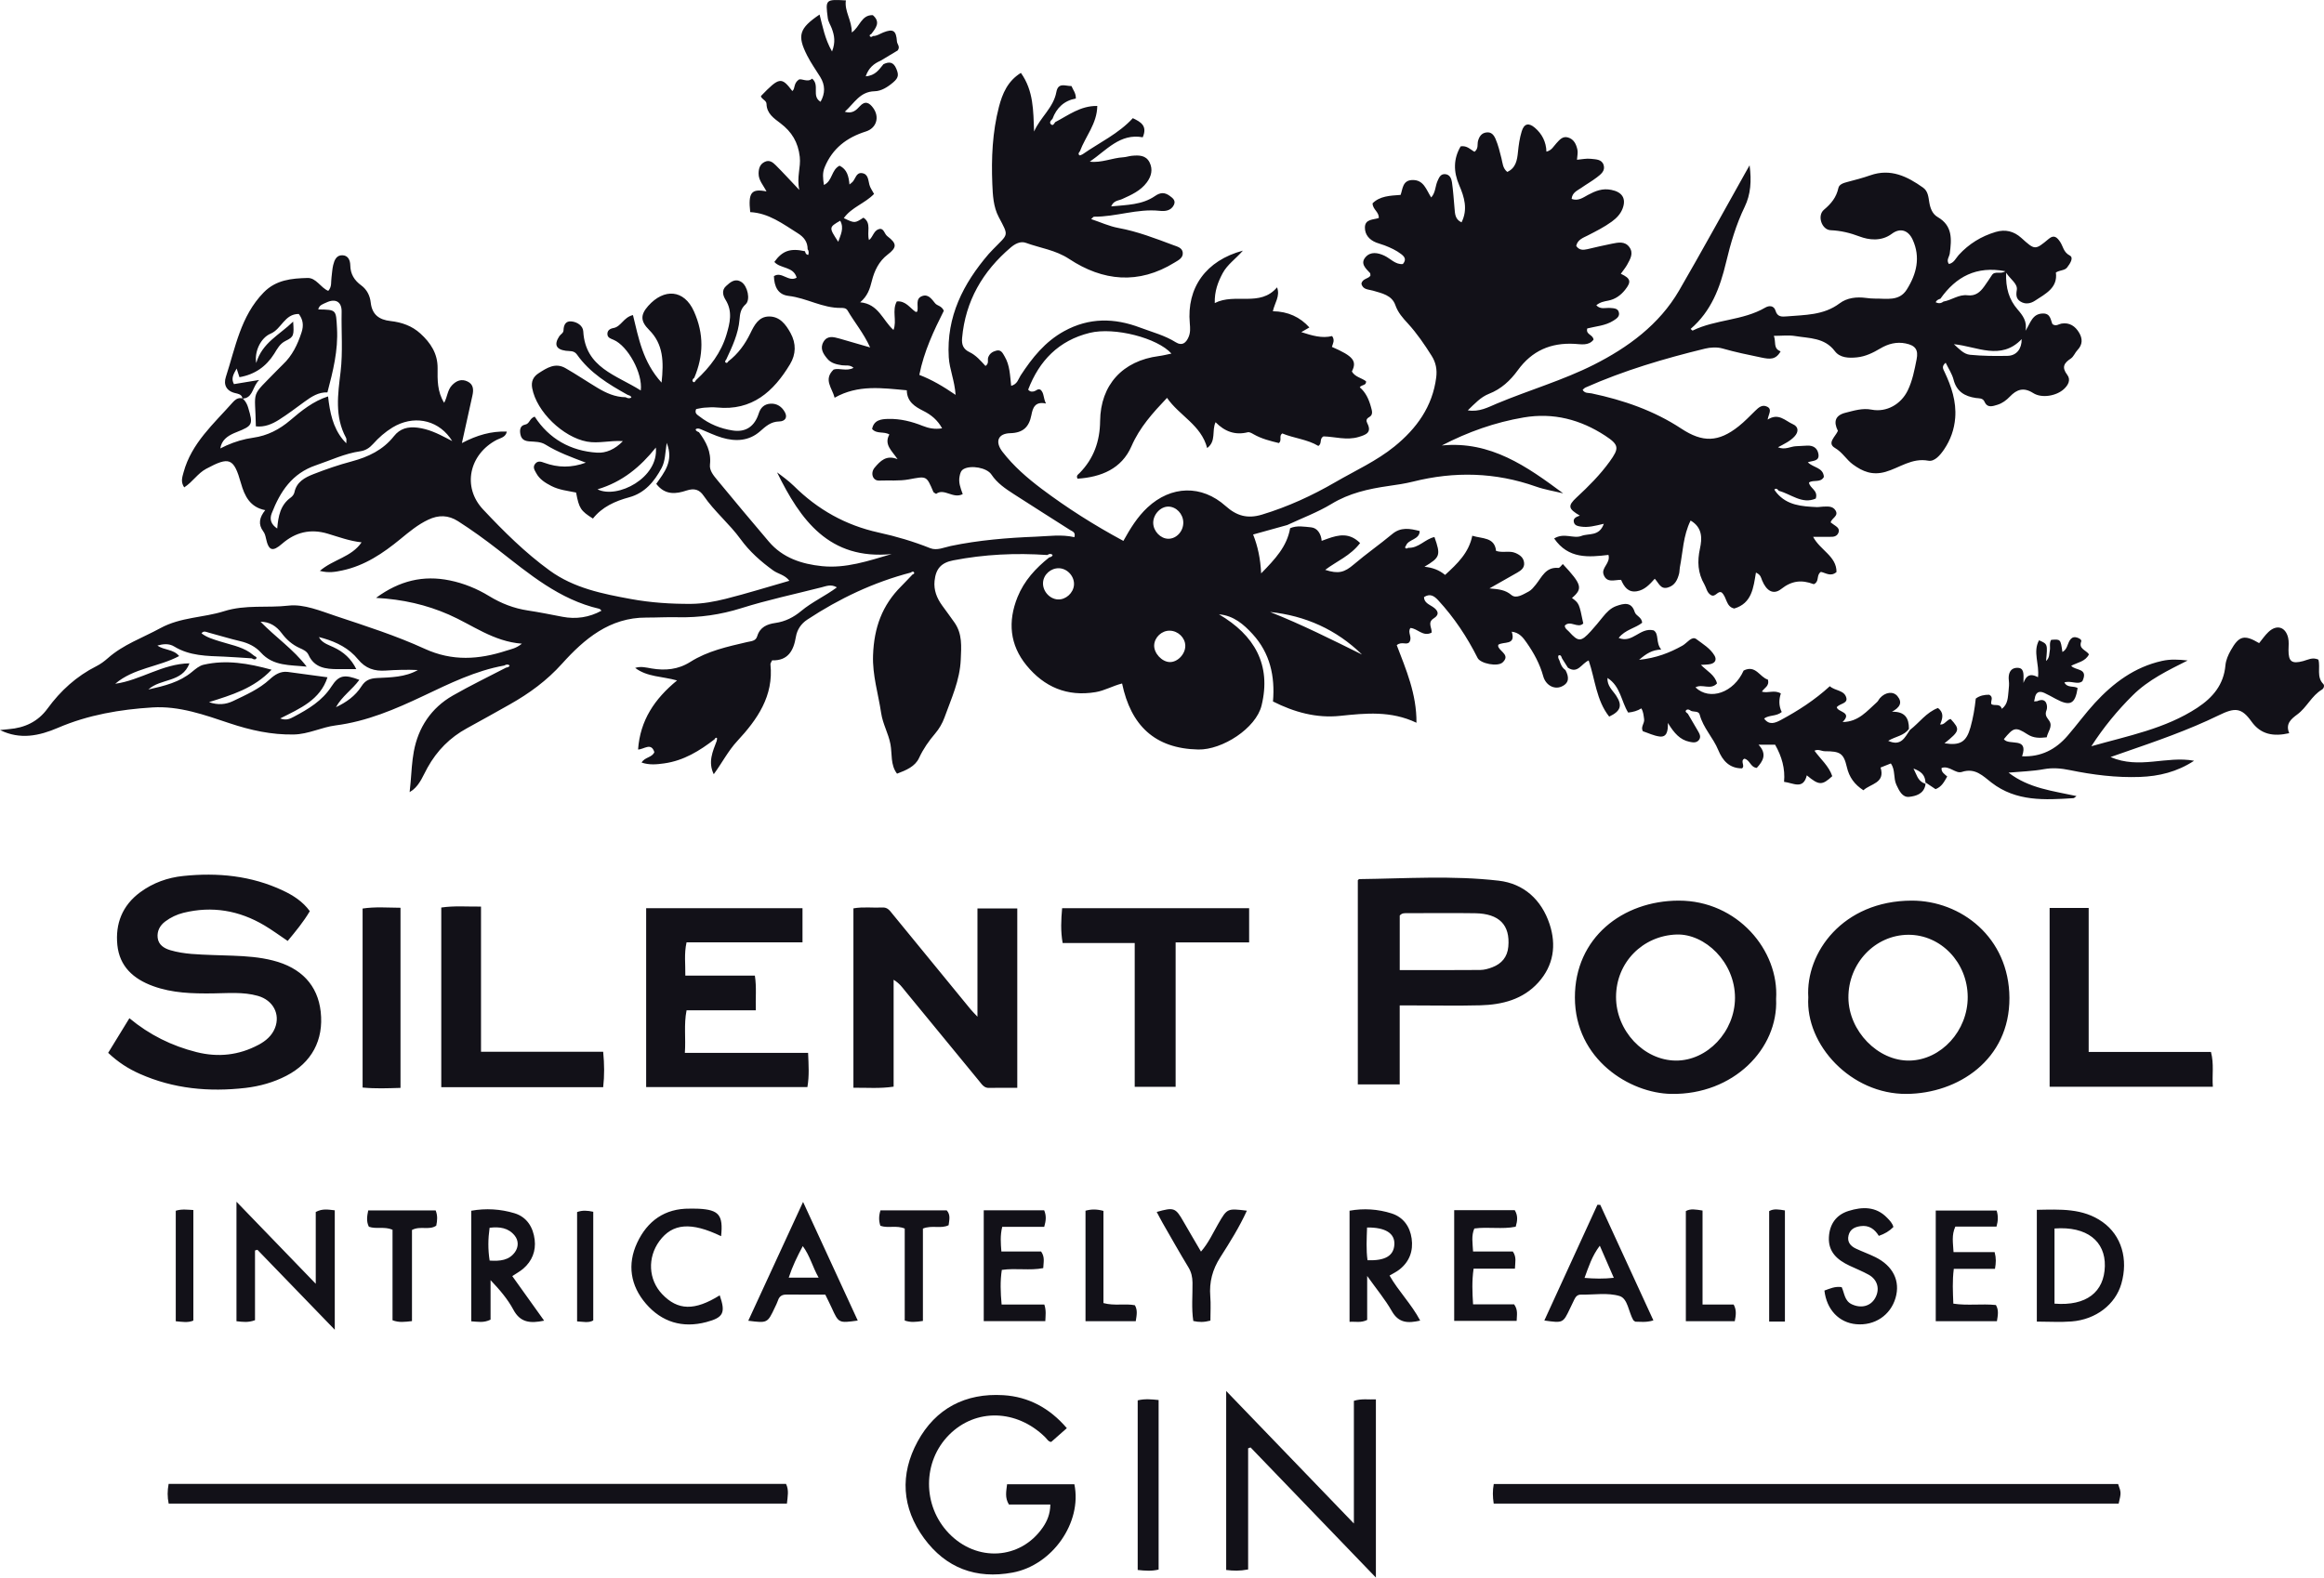 <?xml version="1.0" encoding="UTF-8"?>
<svg xmlns="http://www.w3.org/2000/svg" xmlns:xlink="http://www.w3.org/1999/xlink" width="81px" height="55px" viewBox="0 0 81 55">
  <title>SilentPool-Black</title>
  <g id="Page-1" stroke="none" stroke-width="1" fill="none" fill-rule="evenodd">
    <g id="Merchants" transform="translate(-430, -4606)" fill="#121118">
      <path d="M472.737,4654.495 C474.225,4656.04 475.673,4657.542 477.188,4659.115 L477.188,4659.115 L477.188,4654.838 C477.467,4654.753 477.696,4654.801 477.955,4654.788 L477.955,4654.788 L477.955,4661 C476.477,4659.464 475.032,4657.963 473.587,4656.463 C473.558,4656.474 473.53,4656.484 473.502,4656.494 L473.502,4656.494 L473.502,4660.717 C473.206,4660.774 472.988,4660.765 472.737,4660.735 L472.737,4660.735 Z M464.749,4654.634 L464.966,4654.641 C465.849,4654.694 466.585,4655.092 467.183,4655.791 C466.994,4655.958 466.823,4656.109 466.639,4656.271 C466.543,4656.269 466.492,4656.169 466.422,4656.1 C465.427,4655.13 464.006,4655.095 463.082,4656.021 C462.15,4656.955 462.145,4658.491 463.07,4659.456 C464.041,4660.468 465.562,4660.379 466.34,4659.26 C466.498,4659.033 466.604,4658.782 466.608,4658.454 L466.608,4658.454 L465.165,4658.454 C465.018,4658.214 465.071,4658.001 465.1,4657.748 L465.1,4657.748 L467.446,4657.748 C467.721,4659.081 466.68,4660.569 465.293,4660.826 C464.017,4661.063 462.968,4660.666 462.208,4659.632 C461.429,4658.57 461.358,4657.405 461.981,4656.258 C462.61,4655.102 463.649,4654.562 464.966,4654.641 Z M469.653,4654.822 C469.905,4654.761 470.131,4654.786 470.382,4654.81 L470.382,4654.81 L470.382,4660.721 C470.138,4660.78 469.911,4660.763 469.653,4660.735 L469.653,4660.735 Z M503.824,4657.739 C503.933,4658.041 503.933,4658.041 503.843,4658.422 L503.843,4658.422 L482.061,4658.422 C482.024,4658.175 482.02,4657.973 482.063,4657.739 L482.063,4657.739 Z M457.396,4657.735 C457.502,4657.946 457.454,4658.17 457.427,4658.422 L457.427,4658.422 L435.879,4658.422 C435.831,4658.185 435.833,4657.974 435.877,4657.735 L435.877,4657.735 Z M438.242,4647.897 C439.182,4648.87 440.056,4649.774 441.005,4650.757 L441.005,4650.757 L441.005,4648.255 C441.24,4648.128 441.438,4648.172 441.668,4648.196 L441.668,4648.196 L441.668,4652.36 C440.739,4651.399 439.855,4650.486 438.972,4649.572 C438.944,4649.58 438.916,4649.588 438.888,4649.596 L438.888,4649.596 L438.888,4652.027 C438.649,4652.116 438.463,4652.087 438.242,4652.063 L438.242,4652.063 Z M454.198,4648.138 L454.353,4648.141 C455.057,4648.179 455.211,4648.36 455.133,4649.098 C454.083,4648.592 453.438,4648.649 452.983,4649.268 C452.56,4649.845 452.599,4650.612 453.076,4651.116 C453.623,4651.693 454.21,4651.705 455.085,4651.16 C455.295,4651.77 455.218,4651.934 454.617,4652.093 C453.785,4652.313 453.065,4652.092 452.514,4651.453 C451.972,4650.825 451.856,4650.08 452.207,4649.328 C452.56,4648.573 453.165,4648.127 454.044,4648.138 C454.147,4648.139 454.25,4648.136 454.353,4648.141 Z M494.43,4648.218 C494.909,4648.068 495.385,4648.055 495.773,4648.457 C495.863,4648.55 495.958,4648.643 495.992,4648.778 C495.852,4648.92 495.694,4649.015 495.484,4649.087 C495.342,4648.857 495.146,4648.705 494.846,4648.748 C494.638,4648.777 494.48,4648.859 494.428,4649.072 C494.374,4649.294 494.492,4649.438 494.678,4649.528 C494.902,4649.635 495.137,4649.717 495.36,4649.827 C495.981,4650.133 496.239,4650.662 496.067,4651.25 C495.89,4651.857 495.339,4652.225 494.695,4652.167 C494.097,4652.113 493.664,4651.66 493.588,4650.994 C493.773,4650.928 493.956,4650.84 494.189,4650.874 C494.289,4651.08 494.282,4651.354 494.548,4651.475 C494.864,4651.62 495.188,4651.545 495.351,4651.265 C495.53,4650.958 495.447,4650.618 495.133,4650.443 C494.917,4650.323 494.685,4650.231 494.46,4650.125 C494.038,4649.926 493.717,4649.648 493.744,4649.134 C493.767,4648.682 493.995,4648.353 494.43,4648.218 Z M450.114,4648.257 C450.302,4648.189 450.473,4648.203 450.677,4648.247 L450.677,4648.247 L450.677,4652.036 C450.514,4652.13 450.328,4652.08 450.114,4652.069 L450.114,4652.069 Z M477.037,4648.21 C477.534,4648.121 478.028,4648.154 478.501,4648.304 C478.909,4648.434 479.142,4648.76 479.201,4649.179 C479.262,4649.611 479.126,4649.987 478.773,4650.263 C478.672,4650.342 478.553,4650.398 478.431,4650.471 C478.746,4651.022 479.197,4651.468 479.499,4652.041 C479.071,4652.139 478.747,4652.129 478.51,4651.71 C478.282,4651.309 477.981,4650.949 477.651,4650.485 L477.651,4650.485 L477.651,4652.018 C477.433,4652.127 477.249,4652.069 477.037,4652.084 L477.037,4652.084 Z M446.425,4648.211 C446.936,4648.12 447.444,4648.151 447.932,4648.298 C448.367,4648.43 448.583,4648.791 448.635,4649.22 C448.683,4649.613 448.546,4649.966 448.236,4650.232 C448.128,4650.324 447.999,4650.394 447.855,4650.49 C448.223,4651.006 448.583,4651.509 448.965,4652.043 C448.482,4652.145 448.135,4652.113 447.894,4651.663 C447.697,4651.295 447.42,4650.969 447.098,4650.631 L447.098,4650.631 L447.098,4652.008 C446.851,4652.129 446.652,4652.079 446.425,4652.066 L446.425,4652.066 Z M436.126,4648.211 C436.341,4648.145 436.525,4648.176 436.739,4648.186 L436.739,4648.186 L436.739,4652.041 C436.548,4652.122 436.351,4652.084 436.126,4652.064 L436.126,4652.064 Z M457.99,4647.904 C458.648,4649.333 459.268,4650.677 459.896,4652.04 C459.23,4652.131 459.231,4652.131 458.987,4651.595 C458.921,4651.45 458.848,4651.308 458.764,4651.135 C458.312,4651.135 457.86,4651.137 457.408,4651.134 C457.254,4651.132 457.161,4651.196 457.114,4651.341 C457.087,4651.424 457.045,4651.501 457.008,4651.581 C456.749,4652.132 456.749,4652.131 456.08,4652.046 C456.705,4650.692 457.324,4649.349 457.99,4647.904 Z M470.316,4648.253 C470.919,4648.083 470.972,4648.105 471.248,4648.588 C471.443,4648.929 471.644,4649.267 471.859,4649.636 C472.125,4649.328 472.276,4648.986 472.461,4648.666 C472.774,4648.126 472.774,4648.126 473.458,4648.209 C473.196,4648.785 472.864,4649.313 472.531,4649.835 C472.258,4650.263 472.143,4650.698 472.183,4651.195 C472.206,4651.468 472.187,4651.745 472.187,4652.042 C471.959,4652.102 471.788,4652.099 471.591,4652.055 C471.523,4651.612 471.569,4651.163 471.563,4650.717 C471.56,4650.522 471.524,4650.353 471.42,4650.182 C471.11,4649.671 470.817,4649.15 470.519,4648.632 C470.449,4648.509 470.386,4648.383 470.316,4648.253 Z M485.676,4648.003 C485.709,4648.004 485.742,4648.005 485.775,4648.006 C486.39,4649.344 487.005,4650.683 487.627,4652.034 C487.364,4652.115 487.163,4652.077 486.996,4652.079 C486.951,4652.046 486.935,4652.039 486.928,4652.028 C486.76,4651.743 486.737,4651.273 486.449,4651.185 C486.033,4651.059 485.553,4651.144 485.1,4651.136 C484.977,4651.134 484.918,4651.21 484.871,4651.305 C484.82,4651.409 484.77,4651.515 484.72,4651.62 C484.478,4652.129 484.478,4652.13 483.826,4652.038 C484.448,4650.68 485.062,4649.342 485.676,4648.003 Z M500.991,4648.179 C501.801,4648.165 502.596,4648.115 503.283,4648.604 C503.945,4649.075 504.182,4649.902 503.937,4650.755 C503.731,4651.476 503.052,4652.005 502.203,4652.071 C501.812,4652.102 501.417,4652.076 500.991,4652.076 L500.991,4652.076 Z M445.184,4648.199 C445.259,4648.387 445.241,4648.557 445.205,4648.731 C444.957,4648.902 444.654,4648.728 444.359,4648.881 L444.359,4648.881 L444.359,4652.059 C444.099,4652.087 443.912,4652.116 443.681,4652.03 L443.681,4652.03 L443.681,4648.873 C443.392,4648.751 443.116,4648.86 442.857,4648.769 C442.765,4648.588 442.791,4648.408 442.834,4648.199 L442.834,4648.199 Z M462.996,4648.197 C463.137,4648.354 463.086,4648.527 463.063,4648.715 C462.796,4648.851 462.487,4648.703 462.167,4648.833 L462.167,4648.833 L462.167,4652.053 C461.914,4652.091 461.743,4652.11 461.533,4652.039 L461.533,4652.039 L461.533,4648.832 C461.237,4648.708 460.948,4648.831 460.684,4648.735 C460.626,4648.557 460.627,4648.39 460.688,4648.197 L460.688,4648.197 Z M491.662,4648.224 C491.826,4648.13 492.008,4648.168 492.211,4648.2 L492.211,4648.2 L492.211,4652.076 L491.662,4652.076 Z M488.758,4648.223 C488.923,4648.13 489.106,4648.168 489.34,4648.204 L489.34,4648.204 L489.34,4651.482 L490.425,4651.482 C490.533,4651.682 490.502,4651.861 490.463,4652.063 L490.463,4652.063 L488.758,4652.063 Z M467.834,4648.21 C468.041,4648.153 468.226,4648.154 468.459,4648.216 L468.459,4648.216 L468.459,4651.43 C468.843,4651.535 469.198,4651.439 469.554,4651.505 C469.657,4651.678 469.617,4651.857 469.585,4652.062 L469.585,4652.062 L467.834,4652.062 Z M499.59,4648.204 C499.648,4648.391 499.643,4648.557 499.586,4648.764 L499.586,4648.764 L498.151,4648.764 C498.014,4649.064 498.071,4649.33 498.088,4649.653 L498.088,4649.653 L499.52,4649.653 C499.577,4649.867 499.569,4650.026 499.532,4650.237 L499.532,4650.237 L498.097,4650.237 C498.043,4650.661 498.065,4651.033 498.081,4651.45 C498.574,4651.526 499.069,4651.447 499.565,4651.498 C499.671,4651.679 499.633,4651.858 499.6,4652.062 L499.6,4652.062 L497.468,4652.062 L497.468,4648.204 Z M466.393,4648.195 C466.472,4648.383 466.46,4648.549 466.395,4648.773 L466.395,4648.773 L464.931,4648.773 C464.857,4649.082 464.879,4649.335 464.902,4649.633 L464.902,4649.633 L466.287,4649.633 C466.426,4649.833 466.368,4650.007 466.361,4650.211 C465.892,4650.305 465.41,4650.203 464.917,4650.274 C464.857,4650.666 464.871,4651.049 464.91,4651.481 L464.91,4651.481 L466.399,4651.481 C466.47,4651.697 466.44,4651.864 466.433,4652.059 L466.433,4652.059 L464.287,4652.059 L464.287,4648.195 Z M482.795,4648.192 C482.911,4648.383 482.889,4648.563 482.828,4648.768 C482.356,4648.865 481.871,4648.764 481.386,4648.83 C481.276,4649.084 481.327,4649.338 481.342,4649.633 L481.342,4649.633 L482.728,4649.633 C482.866,4649.833 482.807,4650.007 482.801,4650.231 L482.801,4650.231 L481.36,4650.231 C481.298,4650.668 481.316,4651.05 481.342,4651.475 L481.342,4651.475 L482.773,4651.475 C482.916,4651.675 482.865,4651.848 482.861,4652.052 L482.861,4652.052 L480.684,4652.052 L480.684,4648.192 Z M501.782,4648.822 L501.607,4648.83 L501.607,4651.45 C502.718,4651.539 503.341,4651.046 503.362,4650.141 C503.382,4649.28 502.742,4648.744 501.607,4648.83 Z M485.759,4649.43 C485.486,4649.791 485.37,4650.163 485.227,4650.553 C485.577,4650.581 485.889,4650.588 486.247,4650.55 C486.08,4650.168 485.932,4649.826 485.759,4649.43 Z M457.98,4649.444 C457.785,4649.809 457.621,4650.143 457.49,4650.543 L457.49,4650.543 L458.532,4650.543 C458.318,4650.164 458.232,4649.784 457.98,4649.444 Z M447.94,4649.079 C447.721,4648.806 447.414,4648.762 447.064,4648.805 C447.009,4649.197 447.005,4649.564 447.066,4649.949 C447.426,4649.972 447.743,4649.943 447.95,4649.651 C448.074,4649.475 448.079,4649.252 447.94,4649.079 Z M477.647,4648.795 C477.634,4649.195 477.612,4649.567 477.663,4649.937 C478.284,4649.958 478.579,4649.78 478.599,4649.383 C478.617,4649.002 478.293,4648.788 477.647,4648.795 Z M496.627,4637.399 C498.343,4637.395 500.026,4638.679 500.036,4640.791 C500.046,4642.949 498.241,4644.125 496.451,4644.138 C494.512,4644.152 492.922,4642.423 493.026,4640.77 C492.927,4639.213 494.23,4637.406 496.627,4637.399 Z M488.507,4637.399 C490.557,4637.395 492.013,4639.139 491.904,4640.828 C491.983,4642.561 490.416,4644.172 488.253,4644.138 C486.806,4644.116 484.894,4642.938 484.891,4640.776 C484.888,4638.697 486.552,4637.404 488.507,4637.399 Z M439.862,4637.048 C440.219,4637.217 440.551,4637.427 440.798,4637.767 C440.575,4638.145 440.308,4638.466 440.027,4638.805 C439.747,4638.617 439.491,4638.427 439.218,4638.265 C438.337,4637.741 437.394,4637.577 436.39,4637.825 C436.161,4637.882 435.949,4637.984 435.76,4638.125 C435.571,4638.266 435.469,4638.463 435.495,4638.694 C435.524,4638.942 435.72,4639.064 435.938,4639.128 C436.419,4639.27 436.921,4639.275 437.416,4639.296 L438.117,4639.319 C438.585,4639.337 439.05,4639.369 439.51,4639.486 C440.498,4639.736 441.075,4640.347 441.178,4641.274 C441.287,4642.263 440.861,4643.051 439.98,4643.506 C439.532,4643.738 439.051,4643.871 438.557,4643.929 C437.288,4644.075 436.049,4643.962 434.867,4643.436 C434.476,4643.262 434.122,4643.038 433.77,4642.706 C434.019,4642.3 434.253,4641.918 434.51,4641.499 C435.214,4642.083 435.987,4642.463 436.847,4642.68 C437.606,4642.871 438.324,4642.791 439.011,4642.426 C439.262,4642.293 439.476,4642.111 439.583,4641.843 C439.777,4641.354 439.517,4640.87 438.988,4640.72 C438.471,4640.574 437.94,4640.628 437.414,4640.634 C436.709,4640.641 436.011,4640.626 435.335,4640.379 C434.645,4640.128 434.165,4639.691 434.09,4638.945 C434.016,4638.206 434.261,4637.57 434.884,4637.109 C435.332,4636.778 435.844,4636.596 436.386,4636.54 C437.584,4636.415 438.757,4636.528 439.862,4637.048 Z M442.638,4637.675 C443.072,4637.609 443.501,4637.644 443.959,4637.648 L443.959,4637.648 L443.959,4643.928 C443.503,4643.942 443.084,4643.959 442.638,4643.916 L442.638,4643.916 Z M459.745,4637.669 C460.09,4637.608 460.426,4637.656 460.76,4637.639 C460.937,4637.63 461.014,4637.749 461.108,4637.865 C462.012,4638.973 462.92,4640.079 463.827,4641.186 C463.88,4641.251 463.942,4641.311 464.068,4641.446 L464.068,4641.446 L464.068,4637.672 L465.456,4637.672 L465.456,4643.926 C465.109,4643.926 464.789,4643.921 464.47,4643.928 C464.35,4643.931 464.278,4643.872 464.216,4643.8 L464.127,4643.689 C463.264,4642.64 462.402,4641.591 461.542,4640.541 C461.443,4640.42 461.357,4640.289 461.146,4640.158 L461.146,4640.158 L461.146,4643.885 C460.658,4643.958 460.224,4643.918 459.745,4643.923 L459.745,4643.923 Z M445.38,4637.64 C445.839,4637.573 446.273,4637.612 446.765,4637.607 L446.765,4637.607 L446.765,4642.669 L451.023,4642.669 C451.065,4643.11 451.069,4643.495 451.023,4643.903 L451.023,4643.903 L445.38,4643.903 Z M457.97,4637.663 L457.97,4638.853 L453.929,4638.853 C453.839,4639.257 453.893,4639.613 453.886,4640.013 L453.886,4640.013 L456.31,4640.013 C456.374,4640.426 456.329,4640.799 456.343,4641.224 L456.343,4641.224 L453.929,4641.224 C453.83,4641.73 453.907,4642.19 453.87,4642.706 L453.87,4642.706 L458.165,4642.706 C458.183,4643.135 458.209,4643.505 458.141,4643.9 L458.141,4643.9 L452.521,4643.9 L452.521,4637.663 L457.97,4637.663 Z M473.537,4637.664 L473.537,4638.855 L470.975,4638.855 L470.975,4643.891 L469.549,4643.891 L469.549,4638.878 L467.037,4638.878 C466.963,4638.454 466.983,4638.072 467.019,4637.664 L467.019,4637.664 L473.537,4637.664 Z M502.798,4637.655 L502.798,4642.674 L507.06,4642.674 C507.173,4643.105 507.094,4643.48 507.126,4643.889 L507.126,4643.889 L501.437,4643.889 L501.437,4637.655 L502.798,4637.655 Z M477.371,4636.649 C478.994,4636.63 480.622,4636.517 482.236,4636.704 C483.112,4636.806 483.727,4637.37 484.007,4638.213 C484.252,4638.95 484.15,4639.662 483.615,4640.254 C483.081,4640.845 482.358,4641.029 481.592,4641.049 C480.816,4641.069 480.04,4641.053 479.263,4641.053 L479.263,4641.053 L478.785,4641.053 L478.785,4643.806 L477.325,4643.806 L477.325,4636.688 C477.349,4636.667 477.36,4636.649 477.371,4636.649 Z M496.512,4638.59 C495.353,4638.596 494.415,4639.583 494.424,4640.787 C494.434,4641.946 495.454,4642.995 496.553,4642.976 C497.657,4642.956 498.59,4641.934 498.582,4640.752 C498.574,4639.555 497.646,4638.586 496.512,4638.59 Z M488.434,4638.581 C487.263,4638.62 486.328,4639.546 486.325,4640.755 C486.323,4641.936 487.291,4642.968 488.41,4642.976 C489.503,4642.984 490.469,4641.97 490.471,4640.788 C490.472,4639.54 489.419,4638.548 488.434,4638.581 Z M481.412,4637.839 C480.623,4637.827 479.834,4637.836 479.045,4637.837 C478.96,4637.838 478.867,4637.824 478.786,4637.92 L478.786,4637.92 L478.786,4639.821 C479.754,4639.821 480.672,4639.825 481.589,4639.817 C481.732,4639.816 481.88,4639.774 482.015,4639.722 C482.34,4639.597 482.537,4639.365 482.57,4639.007 C482.639,4638.25 482.257,4637.852 481.412,4637.839 Z M459.482,4606.014 C459.426,4606.395 459.694,4606.71 459.688,4607.132 C459.971,4606.938 460.018,4606.515 460.421,4606.528 C460.704,4606.773 460.525,4606.98 460.364,4607.189 C460.326,4607.204 460.29,4607.229 460.323,4607.269 C460.353,4607.305 460.393,4607.284 460.424,4607.256 C460.562,4607.259 460.67,4607.176 460.791,4607.129 C461.132,4606.996 461.235,4607.063 461.262,4607.446 C461.268,4607.545 461.385,4607.622 461.288,4607.759 C461.109,4607.867 460.899,4607.993 460.689,4608.118 C460.46,4608.218 460.278,4608.36 460.173,4608.661 C460.514,4608.635 460.641,4608.42 460.791,4608.239 C460.994,4608.14 461.142,4608.161 461.239,4608.395 C461.32,4608.591 461.332,4608.702 461.133,4608.87 C460.932,4609.042 460.713,4609.176 460.486,4609.181 C459.968,4609.193 459.778,4609.597 459.444,4609.896 C459.708,4609.975 459.841,4609.843 459.968,4609.704 C460.153,4609.5 460.3,4609.581 460.432,4609.761 C460.666,4610.081 460.55,4610.467 460.179,4610.584 C459.517,4610.792 459.017,4611.169 458.744,4611.828 C458.657,4612.037 458.685,4612.222 458.716,4612.448 C459.018,4612.314 458.97,4611.92 459.262,4611.777 C459.527,4611.905 459.581,4612.153 459.607,4612.432 C459.652,4612.394 459.687,4612.371 459.715,4612.342 C459.819,4612.231 459.841,4612.007 460.044,4612.036 C460.262,4612.066 460.258,4612.274 460.302,4612.441 C460.33,4612.549 460.403,4612.646 460.464,4612.761 C460.147,4613.092 459.677,4613.226 459.41,4613.605 C459.79,4613.786 459.79,4613.786 460.094,4613.589 C460.387,4613.779 460.204,4614.095 460.288,4614.37 C460.443,4614.253 460.445,4614.009 460.684,4613.978 C460.816,4613.989 460.826,4614.158 460.929,4614.236 C461.268,4614.493 461.263,4614.627 460.939,4614.875 C460.633,4615.108 460.475,4615.441 460.387,4615.795 C460.319,4616.069 460.239,4616.322 459.98,4616.539 C460.623,4616.597 460.765,4617.169 461.141,4617.504 C461.269,4617.177 461.08,4616.829 461.257,4616.509 C461.567,4616.481 461.711,4616.735 461.908,4616.87 C461.953,4616.885 461.969,4616.871 461.976,4616.832 C462.01,4616.656 461.902,4616.419 462.129,4616.327 C462.35,4616.236 462.472,4616.426 462.592,4616.573 C462.667,4616.667 462.816,4616.654 462.896,4616.834 C462.552,4617.517 462.204,4618.249 462.042,4619.07 C462.477,4619.237 462.872,4619.47 463.306,4619.767 C463.273,4619.265 463.093,4618.876 463.068,4618.455 C462.983,4617.04 463.569,4615.892 464.458,4614.856 C464.506,4614.801 464.557,4614.749 464.608,4614.696 C465.155,4614.133 465.169,4614.251 464.808,4613.564 C464.621,4613.208 464.602,4612.804 464.586,4612.415 C464.549,4611.512 464.589,4610.609 464.816,4609.728 C464.937,4609.262 465.123,4608.823 465.582,4608.541 C466.028,4609.166 466.013,4609.866 466.042,4610.586 C466.253,4610.093 466.718,4609.757 466.818,4609.208 C466.882,4608.859 467.135,4609.004 467.345,4609 C467.399,4609.136 467.503,4609.243 467.497,4609.435 C467.091,4609.507 466.824,4609.759 466.682,4610.146 C466.628,4610.196 466.566,4610.266 466.623,4610.326 C466.7,4610.408 466.738,4610.311 466.778,4610.258 C467.236,4610.02 467.657,4609.684 468.244,4609.694 C468.236,4610.314 467.831,4610.755 467.639,4611.275 C467.599,4611.319 467.567,4611.371 467.625,4611.415 C467.642,4611.428 467.695,4611.392 467.732,4611.379 C468.325,4610.967 468.991,4610.658 469.483,4610.12 C469.761,4610.252 470,4610.387 469.829,4610.786 C469.037,4610.64 468.563,4611.24 467.984,4611.636 C468.389,4611.686 468.76,4611.506 469.152,4611.483 C469.253,4611.477 469.353,4611.44 469.454,4611.431 C469.694,4611.409 469.938,4611.406 470.066,4611.66 C470.189,4611.906 470.13,4612.144 469.972,4612.358 C469.755,4612.652 469.431,4612.795 469.11,4612.94 C468.984,4612.998 468.816,4612.985 468.729,4613.196 C469.275,4613.142 469.806,4613.145 470.255,4612.835 C470.446,4612.702 470.595,4612.703 470.767,4612.827 C470.876,4612.906 470.99,4612.992 470.913,4613.148 C470.811,4613.354 470.598,4613.37 470.417,4613.35 C469.639,4613.267 468.898,4613.562 468.129,4613.555 C468.108,4613.555 468.087,4613.589 468.03,4613.638 C468.36,4613.748 468.661,4613.889 468.977,4613.947 C469.644,4614.069 470.268,4614.312 470.897,4614.547 C471.029,4614.597 471.204,4614.634 471.223,4614.803 C471.244,4614.993 471.072,4615.071 470.937,4615.154 C469.685,4615.927 468.441,4615.805 467.264,4615.028 C466.789,4614.715 466.259,4614.65 465.757,4614.467 C465.566,4614.397 465.375,4614.503 465.23,4614.626 C464.252,4615.458 463.648,4616.491 463.533,4617.784 C463.513,4618.01 463.567,4618.17 463.791,4618.277 C464.014,4618.382 464.179,4618.576 464.348,4618.759 C464.48,4618.669 464.412,4618.555 464.44,4618.468 C464.487,4618.325 464.596,4618.257 464.727,4618.224 C464.898,4618.18 464.953,4618.323 465.018,4618.432 C465.198,4618.737 465.202,4619.088 465.243,4619.452 C465.463,4619.393 465.491,4619.216 465.572,4619.091 C465.975,4618.475 466.42,4617.914 467.09,4617.545 C467.963,4617.066 468.842,4617.082 469.74,4617.422 C470.159,4617.58 470.598,4617.692 470.984,4617.935 C471.199,4618.069 471.34,4617.956 471.428,4617.747 C471.494,4617.592 471.483,4617.432 471.469,4617.274 C471.355,4616.033 472.03,4615.083 473.32,4614.738 C473.068,4615.027 472.778,4615.221 472.616,4615.522 C472.451,4615.831 472.328,4616.151 472.339,4616.566 C473.05,4616.202 473.916,4616.718 474.51,4616.018 C474.626,4616.325 474.426,4616.559 474.364,4616.851 C474.892,4616.858 475.313,4617.056 475.637,4617.416 C475.573,4617.453 475.478,4617.508 475.355,4617.579 C475.736,4617.702 476.079,4617.804 476.429,4617.716 C476.536,4617.865 476.451,4617.985 476.422,4618.094 C477.168,4618.417 477.303,4618.588 477.118,4618.951 C477.227,4619.145 477.454,4619.172 477.612,4619.293 C477.626,4619.45 477.461,4619.402 477.393,4619.503 C477.603,4619.681 477.713,4619.929 477.784,4620.192 C477.816,4620.313 477.873,4620.459 477.719,4620.544 C477.616,4620.601 477.611,4620.671 477.656,4620.758 C477.826,4621.087 477.597,4621.16 477.355,4621.234 C476.934,4621.361 476.515,4621.222 476.127,4621.214 C475.975,4621.297 476.089,4621.461 475.949,4621.547 C475.564,4621.315 475.102,4621.282 474.692,4621.111 C474.562,4621.198 474.692,4621.347 474.575,4621.447 C474.278,4621.375 473.97,4621.299 473.689,4621.138 C473.629,4621.103 473.548,4621.056 473.49,4621.07 C473.054,4621.18 472.689,4621.049 472.367,4620.72 C472.227,4621.022 472.4,4621.377 472.074,4621.621 C471.864,4620.814 471.107,4620.497 470.675,4619.871 C470.172,4620.402 469.721,4620.901 469.436,4621.557 C469.093,4622.346 468.378,4622.634 467.556,4622.689 C467.498,4622.578 467.581,4622.539 467.623,4622.497 C468.121,4621.991 468.336,4621.384 468.343,4620.679 C468.357,4619.417 469.13,4618.577 470.39,4618.414 C470.533,4618.396 470.675,4618.358 470.829,4618.327 C470.346,4617.783 468.842,4617.394 467.981,4617.605 C466.899,4617.87 466.219,4618.579 465.835,4619.585 C465.911,4619.669 465.979,4619.662 466.053,4619.639 C466.12,4619.619 466.171,4619.543 466.264,4619.586 C466.395,4619.697 466.357,4619.874 466.456,4620.069 C466.065,4619.981 465.993,4620.237 465.948,4620.471 C465.866,4620.89 465.657,4621.092 465.206,4621.103 C464.778,4621.115 464.673,4621.405 464.94,4621.751 C465.327,4622.253 465.803,4622.665 466.306,4623.044 C467.195,4623.712 468.131,4624.307 469.154,4624.858 C469.394,4624.426 469.641,4624.022 469.996,4623.691 C470.817,4622.929 471.879,4622.892 472.72,4623.644 C473.097,4623.981 473.471,4624.096 473.983,4623.942 C474.887,4623.668 475.733,4623.279 476.543,4622.809 C477.237,4622.406 477.978,4622.073 478.603,4621.565 C479.373,4620.941 479.93,4620.173 480.058,4619.155 C480.092,4618.884 480.045,4618.636 479.898,4618.405 C479.649,4618.01 479.386,4617.623 479.07,4617.278 C478.891,4617.084 478.724,4616.898 478.633,4616.637 C478.512,4616.29 478.165,4616.226 477.857,4616.134 C477.696,4616.086 477.498,4616.105 477.451,4615.89 C477.486,4615.707 477.693,4615.726 477.765,4615.609 C477.759,4615.571 477.766,4615.536 477.751,4615.52 C477.601,4615.359 477.4,4615.187 477.595,4614.964 C477.77,4614.763 478.023,4614.808 478.247,4614.912 C478.464,4615.013 478.631,4615.229 478.894,4615.206 C479.032,4615.046 478.949,4614.946 478.838,4614.86 C478.664,4614.725 478.463,4614.635 478.258,4614.555 C478.163,4614.518 478.062,4614.495 477.967,4614.457 C477.728,4614.362 477.57,4614.185 477.572,4613.93 C477.575,4613.633 477.867,4613.664 478.055,4613.601 C478.07,4613.386 477.843,4613.306 477.839,4613.089 C478.093,4612.834 478.443,4612.822 478.816,4612.795 C478.891,4612.593 478.88,4612.294 479.211,4612.277 C479.628,4612.257 479.708,4612.62 479.883,4612.884 C480.036,4612.715 480.021,4612.496 480.102,4612.313 C480.157,4612.19 480.208,4612.058 480.371,4612.072 C480.531,4612.085 480.588,4612.226 480.606,4612.352 C480.649,4612.654 480.669,4612.96 480.696,4613.264 C480.713,4613.451 480.711,4613.646 480.94,4613.752 C481.168,4613.298 481.037,4612.87 480.858,4612.455 C480.654,4611.982 480.655,4611.534 480.91,4611.102 C481.133,4611.066 481.254,4611.219 481.392,4611.292 C481.539,4611.178 481.482,4611.032 481.515,4610.911 C481.557,4610.761 481.636,4610.64 481.803,4610.618 C481.98,4610.593 482.068,4610.707 482.129,4610.852 C482.221,4611.067 482.274,4611.292 482.331,4611.519 C482.372,4611.681 482.375,4611.868 482.534,4611.994 C482.833,4611.859 482.879,4611.579 482.906,4611.305 C482.931,4611.057 482.965,4610.812 483.038,4610.576 C483.121,4610.307 483.28,4610.27 483.496,4610.454 C483.747,4610.669 483.888,4610.946 483.899,4611.287 C484.086,4611.242 484.148,4611.099 484.245,4610.996 C484.355,4610.877 484.461,4610.738 484.649,4610.792 C484.858,4610.851 484.938,4611.033 484.979,4611.22 C485.002,4611.324 484.971,4611.441 484.964,4611.57 C485.135,4611.556 485.294,4611.518 485.447,4611.537 C485.612,4611.558 485.827,4611.545 485.892,4611.752 C485.957,4611.957 485.795,4612.077 485.658,4612.183 C485.485,4612.316 485.292,4612.424 485.113,4612.55 C484.974,4612.646 484.796,4612.713 484.777,4612.935 C485.005,4613.021 485.177,4612.887 485.348,4612.795 C485.604,4612.659 485.844,4612.557 486.157,4612.619 C486.523,4612.69 486.687,4612.905 486.558,4613.26 C486.485,4613.46 486.344,4613.604 486.176,4613.727 C485.914,4613.918 485.627,4614.061 485.34,4614.209 C485.177,4614.292 484.984,4614.354 484.937,4614.573 C485.038,4614.726 485.176,4614.722 485.326,4614.687 C485.611,4614.621 485.896,4614.552 486.183,4614.496 C486.398,4614.454 486.631,4614.4 486.789,4614.615 C486.946,4614.83 486.819,4615.033 486.715,4615.224 C486.653,4615.337 486.567,4615.437 486.492,4615.545 C486.836,4615.705 486.869,4615.821 486.637,4616.109 C486.488,4616.295 486.301,4616.432 486.058,4616.48 C485.916,4616.508 485.771,4616.53 485.637,4616.643 C485.783,4616.801 485.966,4616.722 486.126,4616.737 C486.247,4616.748 486.38,4616.746 486.42,4616.877 C486.468,4617.031 486.344,4617.109 486.229,4617.182 C485.95,4617.358 485.62,4617.375 485.322,4617.451 C485.261,4617.671 485.521,4617.658 485.541,4617.841 C485.375,4618.063 485.102,4618 484.88,4617.988 C484.047,4617.942 483.393,4618.23 482.901,4618.908 C482.642,4619.265 482.323,4619.564 481.896,4619.73 C481.609,4619.843 481.405,4620.068 481.158,4620.306 C481.559,4620.373 481.872,4620.195 482.175,4620.068 C483.295,4619.6 484.476,4619.258 485.552,4618.715 C486.738,4618.116 487.832,4617.318 488.523,4616.128 C489.305,4614.779 490.053,4613.411 490.817,4612.051 L490.884,4611.932 C490.91,4611.887 490.94,4611.833 490.98,4611.763 C491.052,4612.309 491.018,4612.778 490.81,4613.208 C490.509,4613.829 490.318,4614.485 490.159,4615.15 C489.95,4616.029 489.643,4616.851 488.924,4617.468 C488.96,4617.498 488.987,4617.529 488.995,4617.525 C489.797,4617.131 490.742,4617.182 491.526,4616.724 C491.659,4616.646 491.83,4616.647 491.885,4616.836 C491.948,4617.053 492.108,4617.045 492.268,4617.031 C492.906,4616.976 493.557,4616.996 494.113,4616.579 C494.377,4616.38 494.706,4616.343 495.039,4616.387 C495.14,4616.4 495.243,4616.411 495.345,4616.41 C495.745,4616.403 496.192,4616.518 496.458,4616.095 C496.8,4615.553 496.945,4614.968 496.662,4614.353 C496.515,4614.033 496.237,4613.927 495.937,4614.151 C495.563,4614.431 495.119,4614.36 494.822,4614.248 C494.477,4614.118 494.164,4614.042 493.803,4614.026 C493.494,4614.012 493.326,4613.519 493.571,4613.313 C493.826,4613.099 494.004,4612.88 494.075,4612.554 C494.102,4612.425 494.255,4612.379 494.388,4612.344 C494.656,4612.273 494.926,4612.204 495.187,4612.112 C495.897,4611.863 496.474,4612.15 497.027,4612.542 C497.2,4612.665 497.212,4612.87 497.242,4613.052 C497.278,4613.266 497.353,4613.462 497.536,4613.568 C498.062,4613.872 498.021,4614.346 497.957,4614.835 C497.942,4614.955 497.825,4615.066 497.927,4615.204 C498.106,4615.166 498.168,4615 498.27,4614.888 C498.625,4614.501 499.053,4614.237 499.556,4614.087 C499.894,4613.986 500.193,4614.062 500.45,4614.294 C500.928,4614.725 500.926,4614.728 501.413,4614.322 C501.596,4614.17 501.703,4614.285 501.801,4614.429 C501.909,4614.588 501.916,4614.791 502.139,4614.908 C502.287,4614.985 502.148,4615.192 502.049,4615.322 C501.961,4615.437 501.806,4615.409 501.655,4615.5 C501.727,4616.033 501.298,4616.241 500.923,4616.486 C500.768,4616.587 500.589,4616.616 500.425,4616.515 C500.275,4616.422 500.261,4616.301 500.293,4616.109 C500.328,4615.895 500.086,4615.753 499.921,4615.51 C499.902,4616.046 500.023,4616.445 500.321,4616.789 C500.499,4616.996 500.664,4617.21 500.594,4617.533 C500.769,4617.276 500.824,4616.928 501.215,4616.93 C501.475,4616.931 501.471,4617.164 501.537,4617.302 C501.665,4617.388 501.751,4617.299 501.847,4617.282 C502.131,4617.234 502.331,4617.372 502.466,4617.601 C502.587,4617.806 502.591,4618.012 502.41,4618.202 C502.322,4618.294 502.275,4618.435 502.174,4618.501 C501.936,4618.658 501.851,4618.804 502.05,4619.066 C502.185,4619.243 502.084,4619.429 501.931,4619.568 C501.675,4619.802 501.166,4619.897 500.863,4619.703 C500.529,4619.491 500.291,4619.577 500.053,4619.825 C499.93,4619.954 499.788,4620.06 499.618,4620.112 C499.454,4620.162 499.27,4620.235 499.168,4620.006 C499.107,4619.87 498.978,4619.891 498.865,4619.875 C498.476,4619.818 498.193,4619.649 498.088,4619.234 C498.037,4619.035 497.914,4618.854 497.814,4618.646 C497.662,4618.775 497.724,4618.859 497.776,4618.97 C498.014,4619.474 498.19,4619.995 498.146,4620.567 C498.114,4620.97 497.983,4621.337 497.759,4621.668 C497.626,4621.864 497.427,4622.102 497.211,4622.062 C496.637,4621.955 496.208,4622.31 495.719,4622.45 C495.257,4622.582 494.922,4622.44 494.584,4622.194 C494.354,4622.028 494.222,4621.773 493.955,4621.617 C493.665,4621.449 493.975,4621.219 494.058,4621.022 C493.895,4620.697 493.966,4620.477 494.329,4620.388 C494.618,4620.317 494.909,4620.22 495.232,4620.282 C495.754,4620.383 496.257,4620.094 496.49,4619.616 C496.658,4619.271 496.727,4618.898 496.801,4618.527 C496.867,4618.196 496.76,4618.043 496.42,4617.974 C496.103,4617.909 495.812,4617.985 495.537,4618.148 C495.284,4618.298 495.023,4618.428 494.723,4618.459 C494.436,4618.489 494.129,4618.478 493.951,4618.242 C493.593,4617.767 493.062,4617.798 492.571,4617.716 C492.343,4617.678 492.104,4617.709 491.825,4617.709 C491.908,4617.913 491.792,4618.153 492.061,4618.249 C491.893,4618.548 491.687,4618.527 491.39,4618.465 C490.934,4618.37 490.481,4618.278 490.034,4618.149 C489.846,4618.096 489.617,4618.108 489.424,4618.155 C488.001,4618.502 486.6,4618.916 485.26,4619.511 C485.222,4619.528 485.193,4619.565 485.161,4619.591 C485.234,4619.722 485.364,4619.692 485.474,4619.715 C486.585,4619.95 487.645,4620.315 488.599,4620.943 C489.344,4621.434 489.895,4621.422 490.6,4620.861 C490.805,4620.698 490.987,4620.507 491.175,4620.323 C491.295,4620.205 491.421,4620.091 491.596,4620.181 C491.776,4620.275 491.64,4620.433 491.609,4620.629 C491.991,4620.382 492.222,4620.672 492.488,4620.789 C492.693,4620.878 492.693,4621.06 492.543,4621.219 C492.395,4621.378 492.196,4621.473 491.968,4621.594 C492.219,4621.696 492.401,4621.566 492.592,4621.557 C492.723,4621.551 492.855,4621.542 492.987,4621.536 C493.19,4621.527 493.336,4621.613 493.376,4621.813 C493.433,4622.095 493.172,4622.054 493.01,4622.117 C493.196,4622.308 493.549,4622.294 493.569,4622.628 C493.45,4622.845 493.21,4622.713 493.05,4622.822 C493.071,4623.023 493.38,4623.091 493.286,4623.382 C492.809,4623.59 492.425,4623.224 491.996,4623.111 C491.955,4623.056 491.91,4623.007 491.842,4623.069 C491.837,4623.072 491.894,4623.143 491.922,4623.182 C492.289,4623.622 492.803,4623.655 493.32,4623.679 C493.392,4623.682 493.466,4623.665 493.539,4623.663 C493.7,4623.659 493.878,4623.635 493.976,4623.798 C494.092,4623.992 493.844,4624.06 493.804,4624.211 C493.862,4624.253 493.918,4624.297 493.978,4624.336 C494.058,4624.388 494.112,4624.457 494.083,4624.553 C494.051,4624.663 493.96,4624.713 493.849,4624.715 C493.649,4624.719 493.448,4624.716 493.194,4624.716 C493.442,4625.187 494.013,4625.39 494.009,4625.943 C493.809,4626.118 493.634,4625.973 493.466,4625.938 C493.312,4626.035 493.4,4626.227 493.274,4626.334 C493.258,4626.342 493.226,4626.371 493.207,4626.364 C492.799,4626.211 492.456,4626.239 492.082,4626.534 C491.805,4626.752 491.566,4626.597 491.417,4626.238 C491.38,4626.149 491.373,4626.038 491.201,4625.963 C491.113,4626.487 491.062,4627.033 490.446,4627.215 C490.15,4627.155 490.194,4626.818 490.004,4626.654 C489.861,4626.585 489.785,4626.85 489.62,4626.739 C489.486,4626.647 489.475,4626.497 489.405,4626.376 C489.172,4625.975 489.153,4625.573 489.25,4625.124 C489.324,4624.782 489.347,4624.396 488.924,4624.148 C488.662,4624.679 488.656,4625.243 488.549,4625.782 C488.535,4625.853 488.541,4625.928 488.523,4625.998 C488.466,4626.216 488.378,4626.412 488.132,4626.483 C487.876,4626.557 487.818,4626.329 487.674,4626.177 C487.498,4626.375 487.319,4626.57 487.051,4626.614 C486.744,4626.664 486.606,4626.456 486.501,4626.216 C486.275,4626.211 486.003,4626.339 485.892,4626.034 C485.802,4625.788 486.14,4625.64 486.061,4625.346 C485.37,4625.428 484.664,4625.494 484.168,4624.773 C484.522,4624.558 484.839,4624.794 485.121,4624.684 C485.37,4624.586 485.742,4624.712 485.899,4624.261 C485.591,4624.334 485.353,4624.397 485.108,4624.36 C485.004,4624.345 484.891,4624.328 484.858,4624.217 C484.813,4624.066 484.943,4624.02 485.063,4623.976 C484.662,4623.74 484.631,4623.639 484.949,4623.344 C485.368,4622.956 485.767,4622.557 486.102,4622.093 C486.438,4621.628 486.439,4621.512 485.947,4621.19 C485.084,4620.627 484.143,4620.378 483.106,4620.554 C482.107,4620.724 481.166,4621.057 480.252,4621.531 C481.952,4621.363 483.222,4622.264 484.482,4623.2 C484.164,4623.122 483.837,4623.071 483.53,4622.962 C482.12,4622.464 480.697,4622.429 479.253,4622.79 C478.97,4622.861 478.679,4622.903 478.39,4622.944 C477.693,4623.044 477.023,4623.194 476.405,4623.57 C475.921,4623.863 475.38,4624.063 474.864,4624.305 C474.473,4624.413 474.081,4624.522 473.676,4624.635 C473.84,4625.052 473.929,4625.468 473.956,4625.99 C474.45,4625.486 474.857,4625.048 474.966,4624.415 C475.205,4624.311 475.461,4624.364 475.697,4624.385 C475.915,4624.405 476.047,4624.615 476.065,4624.856 L476.277,4624.779 C476.662,4624.643 477.032,4624.563 477.405,4624.933 C477.067,4625.378 476.581,4625.569 476.188,4625.868 C476.653,4626.018 476.859,4625.957 477.188,4625.676 C477.619,4625.308 478.087,4624.983 478.523,4624.62 C478.821,4624.37 479.133,4624.424 479.482,4624.514 C479.474,4624.824 479.094,4624.793 479.006,4625.018 C478.994,4625.043 478.966,4625.077 478.973,4625.091 C479.001,4625.14 479.043,4625.127 479.082,4625.098 C479.444,4625.119 479.669,4624.791 479.996,4624.723 C480.22,4625.358 480.197,4625.432 479.648,4625.759 C479.927,4625.788 480.156,4625.87 480.367,4626.044 C480.794,4625.653 481.192,4625.277 481.315,4624.678 C481.668,4624.789 482.091,4624.721 482.144,4625.207 C482.386,4625.284 482.611,4625.187 482.824,4625.281 C482.986,4625.352 483.104,4625.447 483.121,4625.624 C483.138,4625.793 483.021,4625.885 482.887,4625.961 C482.587,4626.129 482.288,4626.301 481.913,4626.514 C482.245,4626.542 482.466,4626.565 482.677,4626.743 C482.847,4626.888 483.092,4626.72 483.281,4626.622 C483.38,4626.57 483.457,4626.469 483.53,4626.38 C483.741,4626.118 483.873,4625.76 484.315,4625.8 C484.362,4625.804 484.418,4625.712 484.47,4625.665 C485.136,4626.377 485.174,4626.521 484.789,4626.848 C485.037,4627.032 485.041,4627.04 485.183,4627.737 C484.989,4627.926 484.732,4627.607 484.539,4627.811 C484.541,4627.915 484.628,4627.959 484.685,4628.021 C485.012,4628.384 485.101,4628.384 485.443,4628.01 C485.59,4627.849 485.728,4627.679 485.865,4627.509 C485.996,4627.349 486.135,4627.199 486.336,4627.128 C486.602,4627.034 486.862,4626.974 486.975,4627.335 C487.022,4627.481 487.219,4627.507 487.236,4627.711 C487.002,4627.902 486.642,4627.95 486.417,4628.241 C486.906,4628.442 487.152,4627.863 487.636,4627.977 C487.834,4628.102 487.698,4628.402 487.9,4628.646 C487.577,4628.658 487.381,4628.789 487.128,4629.004 C487.723,4628.942 488.192,4628.76 488.642,4628.508 C488.801,4628.419 488.965,4628.162 489.124,4628.282 C489.347,4628.451 489.61,4628.603 489.758,4628.858 C489.84,4629.001 489.779,4629.116 489.616,4629.152 C489.518,4629.174 489.414,4629.17 489.283,4629.18 C489.493,4629.394 489.77,4629.529 489.844,4629.826 C489.621,4630.073 489.324,4629.828 489.093,4629.965 C489.595,4630.443 490.431,4630.146 490.772,4629.378 C491.194,4629.164 491.337,4629.617 491.616,4629.692 C491.684,4629.921 491.487,4629.981 491.408,4630.114 C491.621,4630.178 491.846,4630.041 492.069,4630.177 C492.001,4630.385 491.992,4630.605 492.1,4630.824 C491.91,4630.983 491.66,4630.919 491.486,4631.051 C491.659,4631.289 491.864,4631.212 492.065,4631.104 C492.671,4630.778 493.246,4630.409 493.776,4629.924 C493.961,4630.091 494.284,4630.056 494.352,4630.329 C494.402,4630.53 494.134,4630.522 494.018,4630.653 C494.042,4630.835 494.58,4630.814 494.222,4631.173 C494.782,4631.167 495.077,4630.781 495.42,4630.478 C495.463,4630.44 495.485,4630.381 495.524,4630.338 C495.708,4630.129 495.985,4630.091 496.132,4630.269 C496.321,4630.498 496.213,4630.666 495.941,4630.815 C496.399,4630.8 496.537,4631.043 496.533,4631.41 C496.367,4631.655 496.059,4631.674 495.811,4631.828 C496.262,4632.034 496.394,4631.702 496.568,4631.449 C496.896,4631.198 497.135,4630.838 497.545,4630.683 C497.746,4630.836 497.714,4631.015 497.645,4631.198 L497.62,4631.259 L497.688,4631.255 C497.804,4631.223 497.868,4631.09 497.987,4631.066 C498.322,4631.434 498.311,4631.48 497.773,4631.914 C498.325,4632.001 498.537,4631.864 498.679,4631.356 C498.769,4631.032 498.827,4630.704 498.863,4630.355 C499.005,4630.248 499.171,4630.219 499.333,4630.221 C499.5,4630.311 499.368,4630.441 499.407,4630.55 C499.515,4630.623 499.712,4630.508 499.771,4630.713 C499.991,4630.546 499.98,4630.305 500.006,4630.08 C500.019,4629.965 500.03,4629.846 500.016,4629.732 C499.986,4629.495 500.057,4629.288 500.304,4629.283 C500.548,4629.278 500.531,4629.483 500.526,4629.728 L500.525,4629.809 L500.562,4629.722 C500.676,4629.486 500.846,4629.512 501.032,4629.61 C501.087,4629.149 500.844,4628.728 501.068,4628.323 C501.37,4628.454 501.37,4628.454 501.312,4629.045 C501.444,4628.929 501.418,4628.797 501.442,4628.688 C501.47,4628.563 501.416,4628.426 501.49,4628.308 C501.819,4628.281 501.819,4628.281 501.883,4628.731 C502.05,4628.639 502.056,4628.463 502.133,4628.335 C502.181,4628.255 502.245,4628.202 502.348,4628.217 C502.442,4628.231 502.563,4628.298 502.539,4628.362 C502.438,4628.625 502.702,4628.658 502.808,4628.812 C502.685,4629.064 502.417,4629.093 502.189,4629.211 C502.327,4629.387 502.799,4629.281 502.58,4629.747 C502.423,4629.888 502.174,4629.716 501.951,4629.793 C502.057,4629.994 502.274,4629.901 502.413,4629.988 C502.327,4630.551 502.149,4630.636 501.644,4630.362 C501.515,4630.293 501.388,4630.22 501.255,4630.159 C501.06,4630.07 500.949,4630.145 500.919,4630.351 L500.896,4630.454 C500.931,4630.451 500.966,4630.449 501.001,4630.446 C501.359,4630.283 501.369,4630.658 501.332,4630.75 C501.257,4630.938 501.338,4631.002 501.425,4631.132 C501.556,4631.329 501.371,4631.512 501.336,4631.705 C501.091,4631.733 500.88,4631.74 500.664,4631.6 C500.247,4631.331 500.181,4631.358 499.842,4631.77 C500.014,4632.012 500.717,4631.672 500.477,4632.367 C501.137,4632.396 501.65,4632.129 502.06,4631.654 C502.385,4631.279 502.678,4630.874 503.013,4630.509 C503.656,4629.811 504.396,4629.256 505.354,4629.042 C505.646,4628.976 505.935,4628.992 506.248,4629.027 C505.569,4629.37 504.883,4629.696 504.337,4630.238 C503.792,4630.777 503.312,4631.365 502.891,4632.017 C504.166,4631.653 505.465,4631.411 506.585,4630.675 C507.127,4630.318 507.503,4629.87 507.564,4629.203 C507.581,4629.014 507.658,4628.837 507.752,4628.671 C508.037,4628.164 508.223,4628.115 508.739,4628.422 C508.845,4628.293 508.941,4628.149 509.063,4628.034 C509.349,4627.763 509.657,4627.851 509.749,4628.231 C509.783,4628.369 509.764,4628.52 509.763,4628.666 C509.762,4629.065 509.876,4629.154 510.273,4629.048 C510.438,4629.005 510.594,4628.903 510.804,4628.996 C510.882,4629.265 510.729,4629.6 510.977,4629.849 C511.022,4629.894 510.998,4630.001 510.928,4630.042 C510.566,4630.257 510.401,4630.664 510.069,4630.908 C509.857,4631.065 509.648,4631.233 509.788,4631.562 C509.239,4631.685 508.799,4631.612 508.473,4631.156 C508.121,4630.662 507.891,4630.665 507.334,4630.937 C506.273,4631.454 505.149,4631.843 504.029,4632.23 C503.907,4632.272 503.785,4632.315 503.56,4632.394 C504.567,4632.828 505.512,4632.343 506.472,4632.523 C505.875,4632.914 505.246,4633.063 504.586,4633.087 C503.762,4633.117 502.947,4633.014 502.142,4632.849 C501.837,4632.786 501.546,4632.76 501.233,4632.817 C500.847,4632.888 500.449,4632.897 500.005,4632.937 C500.722,4633.49 501.558,4633.574 502.373,4633.754 C502.332,4633.783 502.3,4633.824 502.266,4633.827 C501.269,4633.89 500.275,4633.951 499.413,4633.286 C499.115,4633.057 498.848,4632.759 498.377,4632.913 C498.159,4632.985 497.94,4632.678 497.671,4632.774 C497.653,4632.925 497.782,4632.991 497.868,4633.072 C497.76,4633.257 497.678,4633.43 497.461,4633.513 C497.365,4633.449 497.261,4633.379 497.119,4633.284 L497.113,4633.323 L497.106,4633.231 C497.079,4633.015 496.961,4632.895 496.692,4632.794 C496.802,4633.008 496.836,4633.189 497.023,4633.29 L497.112,4633.329 L497.103,4633.39 C497.033,4633.682 496.774,4633.755 496.545,4633.781 C496.305,4633.81 496.193,4633.567 496.097,4633.364 C495.985,4633.125 496.066,4632.84 495.902,4632.617 C495.787,4632.663 495.667,4632.71 495.545,4632.759 C495.716,4633.309 495.19,4633.321 494.947,4633.552 C494.638,4633.351 494.451,4633.099 494.369,4632.741 C494.257,4632.257 494.132,4632.192 493.602,4632.191 C493.487,4632.191 493.379,4632.105 493.241,4632.173 C493.455,4632.467 493.744,4632.709 493.861,4633.06 C493.507,4633.388 493.395,4633.384 492.974,4633.031 C492.85,4633.547 492.497,4633.294 492.181,4633.258 C492.224,4632.801 492.104,4632.377 491.87,4631.964 L491.292,4631.964 C491.601,4632.294 491.443,4632.54 491.23,4632.772 C491.003,4632.75 490.996,4632.491 490.797,4632.451 C490.642,4632.53 490.834,4632.7 490.716,4632.788 C490.277,4632.789 490.04,4632.52 489.888,4632.151 C489.712,4631.719 489.362,4631.379 489.241,4630.916 C489.207,4630.781 489.041,4630.826 488.938,4630.784 C488.883,4630.738 488.811,4630.712 488.764,4630.766 C488.724,4630.811 488.789,4630.851 488.827,4630.882 C488.944,4631.082 489.06,4631.283 489.178,4631.482 C489.239,4631.586 489.299,4631.696 489.21,4631.804 C489.124,4631.908 488.996,4631.886 488.882,4631.861 C488.56,4631.793 488.355,4631.57 488.132,4631.204 C488.14,4631.506 488.087,4631.709 487.84,4631.677 C487.643,4631.652 487.454,4631.558 487.26,4631.494 C487.172,4631.343 487.324,4631.22 487.304,4631.076 C487.285,4630.946 487.279,4630.817 487.206,4630.697 C487.071,4630.783 486.924,4630.824 486.748,4630.843 C486.505,4630.457 486.484,4629.926 486.026,4629.636 C486.011,4629.914 486.206,4630.067 486.33,4630.255 C486.555,4630.597 486.486,4630.796 486.086,4630.984 C485.633,4630.412 485.598,4629.684 485.371,4629.026 C485.123,4629.129 484.992,4629.508 484.647,4629.278 C484.58,4629.172 484.513,4629.066 484.446,4628.96 C484.417,4628.911 484.422,4628.825 484.325,4628.847 C484.284,4628.917 484.328,4628.972 484.353,4629.029 C484.393,4629.159 484.444,4629.281 484.563,4629.362 C484.686,4629.597 484.709,4629.815 484.418,4629.939 C484.161,4630.048 483.871,4629.883 483.787,4629.575 C483.669,4629.147 483.461,4628.766 483.209,4628.406 C483.087,4628.23 482.955,4628.054 482.69,4628.023 C482.847,4628.521 482.396,4628.35 482.218,4628.482 C482.22,4628.508 482.214,4628.538 482.225,4628.56 C482.309,4628.73 482.634,4628.849 482.372,4629.094 C482.2,4629.255 481.599,4629.136 481.5,4628.939 C481.131,4628.206 480.683,4627.53 480.124,4626.925 C479.979,4626.769 479.836,4626.684 479.631,4626.818 C479.638,4627.011 479.805,4627.07 479.934,4627.155 C480.122,4627.278 480.187,4627.424 479.972,4627.558 C479.736,4627.706 479.919,4627.895 479.897,4628.056 C479.596,4628.212 479.409,4627.909 479.159,4627.894 C479.045,4628.052 479.236,4628.212 479.123,4628.385 C479.031,4628.506 478.855,4628.346 478.682,4628.493 C479.001,4629.332 479.378,4630.193 479.369,4631.198 C478.474,4630.772 477.594,4630.866 476.705,4630.958 C475.884,4631.044 475.11,4630.831 474.368,4630.456 C474.443,4629.576 474.265,4628.77 473.659,4628.108 C473.347,4627.767 472.996,4627.461 472.486,4627.418 C473.722,4628.143 474.317,4629.176 473.971,4630.594 C473.777,4631.393 472.597,4632.148 471.765,4632.131 C470.24,4632.1 469.413,4631.283 469.109,4629.829 C468.782,4629.91 468.506,4630.077 468.188,4630.13 C467.192,4630.297 466.395,4629.95 465.779,4629.199 C465.192,4628.482 465.121,4627.669 465.465,4626.816 C465.695,4626.246 466.096,4625.811 466.569,4625.433 C466.621,4625.421 466.673,4625.41 466.688,4625.347 C466.625,4625.295 466.564,4625.308 466.502,4625.35 C465.402,4625.274 464.308,4625.326 463.225,4625.536 C462.804,4625.618 462.617,4625.827 462.573,4626.251 C462.54,4626.574 462.652,4626.852 462.836,4627.108 C462.98,4627.31 463.132,4627.507 463.272,4627.711 C463.544,4628.106 463.506,4628.533 463.486,4628.994 C463.455,4629.725 463.155,4630.357 462.918,4631.017 C462.847,4631.216 462.732,4631.411 462.595,4631.572 C462.37,4631.836 462.179,4632.109 462.032,4632.427 C461.894,4632.725 461.581,4632.854 461.265,4632.973 C461.031,4632.671 461.098,4632.283 461.036,4631.949 C460.966,4631.57 460.769,4631.247 460.711,4630.858 C460.612,4630.188 460.404,4629.543 460.429,4628.844 C460.464,4627.879 460.745,4627.104 461.413,4626.437 C461.546,4626.304 461.674,4626.165 461.805,4626.029 C461.842,4626.015 461.886,4625.993 461.853,4625.949 C461.824,4625.911 461.78,4625.934 461.747,4625.961 C460.447,4626.3 459.253,4626.867 458.136,4627.603 C457.922,4627.745 457.782,4627.949 457.739,4628.207 C457.661,4628.682 457.465,4629.04 456.911,4629.022 C456.885,4629.083 456.849,4629.124 456.853,4629.16 C456.969,4630.266 456.395,4631.083 455.698,4631.834 C455.377,4632.18 455.168,4632.596 454.877,4632.992 C454.67,4632.567 454.84,4632.2 454.98,4631.831 L454.992,4631.756 C454.993,4631.745 454.992,4631.737 454.987,4631.732 C454.95,4631.7 454.925,4631.738 454.908,4631.772 C454.384,4632.177 453.829,4632.519 453.154,4632.614 C452.895,4632.65 452.638,4632.679 452.362,4632.586 C452.474,4632.391 452.727,4632.416 452.807,4632.222 C452.694,4631.87 452.444,4632.128 452.239,4632.131 C452.311,4631.116 452.813,4630.366 453.598,4629.723 C453.082,4629.577 452.558,4629.605 452.138,4629.286 C452.334,4629.221 452.52,4629.273 452.708,4629.305 C453.185,4629.386 453.637,4629.345 454.059,4629.077 C454.663,4628.695 455.353,4628.545 456.038,4628.385 C456.181,4628.352 456.341,4628.355 456.392,4628.181 C456.486,4627.865 456.734,4627.76 457.023,4627.719 C457.369,4627.671 457.665,4627.518 457.925,4627.301 C458.303,4626.986 458.758,4626.783 459.169,4626.478 C458.964,4626.357 458.794,4626.436 458.634,4626.476 C457.699,4626.715 456.754,4626.914 455.832,4627.205 C455.119,4627.429 454.38,4627.537 453.626,4627.519 C453.26,4627.51 452.894,4627.532 452.528,4627.531 C451.249,4627.525 450.363,4628.279 449.59,4629.138 C449.058,4629.73 448.449,4630.174 447.772,4630.556 C447.276,4630.837 446.777,4631.114 446.277,4631.388 C445.683,4631.712 445.232,4632.168 444.902,4632.76 C444.751,4633.03 444.642,4633.34 444.388,4633.542 L444.277,4633.616 L444.312,4633.269 C444.341,4632.91 444.359,4632.549 444.423,4632.2 C444.577,4631.367 445.026,4630.683 445.78,4630.251 C446.386,4629.903 447.019,4629.599 447.639,4629.276 C447.691,4629.266 447.743,4629.259 447.764,4629.2 C447.701,4629.15 447.64,4629.164 447.578,4629.202 C446.572,4629.383 445.668,4629.83 444.756,4630.262 C443.778,4630.725 442.788,4631.151 441.694,4631.291 C441.205,4631.354 440.751,4631.597 440.242,4631.607 C439.468,4631.623 438.73,4631.458 438.004,4631.216 C437.129,4630.924 436.248,4630.605 435.311,4630.664 C434.186,4630.734 433.074,4630.922 432.026,4631.372 C431.365,4631.656 430.701,4631.798 430,4631.452 C430.103,4631.442 430.205,4631.43 430.307,4631.421 C430.861,4631.376 431.323,4631.161 431.656,4630.704 C432.11,4630.081 432.666,4629.575 433.361,4629.225 C433.503,4629.153 433.636,4629.055 433.756,4628.949 C434.294,4628.471 434.967,4628.239 435.585,4627.902 C436.3,4627.511 437.083,4627.539 437.807,4627.31 C438.561,4627.071 439.313,4627.201 440.06,4627.114 C440.591,4627.053 441.176,4627.301 441.713,4627.48 C442.753,4627.827 443.804,4628.162 444.797,4628.617 C445.768,4629.063 446.694,4628.996 447.651,4628.684 C447.81,4628.632 447.984,4628.609 448.19,4628.441 C447.192,4628.366 446.465,4627.786 445.643,4627.427 C444.863,4627.086 444.043,4626.895 443.106,4626.844 C443.928,4626.24 444.757,4626.048 445.674,4626.235 C446.165,4626.335 446.625,4626.523 447.052,4626.784 C447.469,4627.039 447.914,4627.211 448.399,4627.284 C448.803,4627.345 449.205,4627.427 449.607,4627.504 C450.07,4627.593 450.533,4627.529 450.965,4627.291 C450.932,4627.262 450.913,4627.231 450.888,4627.225 C449.496,4626.904 448.443,4626.009 447.36,4625.165 C446.91,4624.815 446.449,4624.481 445.968,4624.173 C445.624,4623.952 445.283,4623.949 444.927,4624.118 C444.565,4624.288 444.262,4624.542 443.957,4624.792 C443.354,4625.287 442.717,4625.72 441.933,4625.887 C441.694,4625.938 441.458,4625.984 441.148,4625.903 C441.621,4625.497 442.247,4625.427 442.603,4624.908 C442.182,4624.862 441.806,4624.721 441.423,4624.606 C440.821,4624.426 440.298,4624.552 439.831,4624.958 C439.498,4625.249 439.362,4625.203 439.269,4624.766 C439.25,4624.678 439.23,4624.599 439.176,4624.527 C438.989,4624.276 439.041,4624.038 439.244,4623.786 C438.714,4623.683 438.525,4623.295 438.398,4622.846 C438.148,4621.962 437.994,4621.91 437.185,4622.345 C436.888,4622.504 436.717,4622.802 436.42,4622.992 C436.29,4622.798 436.353,4622.635 436.397,4622.471 C436.672,4621.45 437.449,4620.777 438.113,4620.026 C438.188,4619.942 438.274,4619.874 438.388,4619.88 L438.45,4619.89 L438.435,4619.835 C438.392,4619.744 438.29,4619.727 438.197,4619.705 C437.884,4619.631 437.785,4619.407 437.872,4619.141 C438.206,4618.116 438.384,4617.025 439.187,4616.199 C439.621,4615.752 440.167,4615.706 440.719,4615.691 C441.021,4615.683 441.174,4616.029 441.441,4616.141 C441.573,4615.996 441.531,4615.827 441.554,4615.673 C441.574,4615.529 441.579,4615.381 441.613,4615.241 C441.656,4615.068 441.726,4614.886 441.947,4614.9 C442.148,4614.913 442.206,4615.093 442.209,4615.253 C442.214,4615.559 442.352,4615.775 442.591,4615.95 C442.791,4616.097 442.895,4616.311 442.921,4616.547 C442.968,4616.97 443.214,4617.149 443.615,4617.193 C444,4617.236 444.358,4617.36 444.651,4617.627 C445.009,4617.953 445.257,4618.327 445.252,4618.838 C445.248,4619.241 445.237,4619.652 445.48,4620.043 C445.594,4619.839 445.593,4619.606 445.748,4619.438 C445.907,4619.267 446.088,4619.2 446.297,4619.301 C446.505,4619.401 446.511,4619.59 446.465,4619.792 C446.347,4620.313 446.234,4620.836 446.099,4621.447 C446.63,4621.168 447.123,4621.028 447.665,4621.046 C447.625,4621.25 447.441,4621.268 447.311,4621.336 C446.355,4621.838 446.099,4622.977 446.837,4623.761 C447.555,4624.526 448.304,4625.271 449.16,4625.892 C450.003,4626.504 450.997,4626.703 451.993,4626.885 C452.685,4627.012 453.39,4627.058 454.092,4627.053 C454.494,4627.05 454.903,4626.975 455.295,4626.877 C456.029,4626.692 456.753,4626.466 457.513,4626.248 C457.355,4626.039 457.12,4626.011 456.949,4625.888 C456.519,4625.578 456.123,4625.227 455.814,4624.8 C455.422,4624.259 454.899,4623.833 454.522,4623.281 C454.378,4623.072 454.205,4623.01 453.923,4623.103 C453.579,4623.217 453.187,4623.281 452.873,4622.869 C453.142,4622.48 453.496,4622.083 453.237,4621.44 C453.184,4621.796 453.187,4622.076 453.059,4622.316 C452.807,4622.788 452.473,4623.19 451.931,4623.337 C451.434,4623.472 450.986,4623.674 450.666,4624.079 C450.238,4623.81 450.181,4623.721 450.079,4623.172 C449.794,4623.113 449.487,4623.083 449.214,4622.942 C449.003,4622.833 448.804,4622.71 448.689,4622.494 C448.636,4622.395 448.558,4622.29 448.651,4622.172 C448.744,4622.054 448.859,4622.092 448.971,4622.134 C449.443,4622.307 449.915,4622.315 450.418,4622.13 C449.922,4621.942 449.445,4621.769 449.013,4621.501 C448.844,4621.396 448.648,4621.402 448.461,4621.389 C448.296,4621.377 448.18,4621.329 448.141,4621.155 C448.105,4620.993 448.127,4620.836 448.301,4620.804 C448.468,4620.773 448.446,4620.591 448.636,4620.525 C449.133,4621.295 449.884,4621.724 450.812,4621.782 C451.115,4621.801 451.435,4621.668 451.71,4621.379 C451.256,4621.349 450.862,4621.471 450.457,4621.396 C449.628,4621.242 448.701,4620.357 448.549,4619.532 C448.506,4619.302 448.583,4619.134 448.776,4619.01 C449.063,4618.824 449.358,4618.633 449.709,4618.835 C450.086,4619.051 450.447,4619.295 450.82,4619.519 C451.122,4619.701 451.441,4619.846 451.805,4619.849 C451.872,4619.884 451.938,4619.905 452.007,4619.856 C451.985,4619.793 451.926,4619.785 451.875,4619.766 C451.209,4619.395 450.56,4619.001 450.111,4618.363 C450.004,4618.212 449.862,4618.249 449.721,4618.229 C449.377,4618.182 449.304,4618.01 449.496,4617.719 C449.543,4617.649 449.639,4617.614 449.641,4617.512 C449.646,4617.329 449.717,4617.182 449.922,4617.206 C450.123,4617.228 450.318,4617.358 450.329,4617.552 C450.401,4618.824 451.482,4619.074 452.333,4619.613 C452.409,4619.012 451.88,4618.062 451.389,4617.849 C451.293,4617.808 451.18,4617.778 451.171,4617.661 C451.161,4617.525 451.25,4617.46 451.384,4617.436 C451.651,4617.386 451.731,4617.061 452.061,4616.985 C452.259,4617.789 452.402,4618.618 453.058,4619.339 C453.137,4618.604 453.122,4617.999 452.622,4617.5 C452.327,4617.205 452.313,4616.98 452.591,4616.667 C453.144,4616.044 453.845,4616.089 454.187,4616.856 C454.539,4617.642 454.525,4618.398 454.198,4619.172 C454.143,4619.207 454.112,4619.274 454.156,4619.31 C454.216,4619.362 454.233,4619.267 454.271,4619.24 C454.747,4618.8 455.131,4618.297 455.319,4617.671 C455.439,4617.267 455.543,4616.861 455.29,4616.455 C455.201,4616.312 455.141,4616.123 455.305,4615.974 C455.456,4615.836 455.621,4615.689 455.844,4615.834 C456.055,4615.972 456.164,4616.451 455.988,4616.609 C455.813,4616.766 455.792,4616.937 455.775,4617.142 C455.733,4617.641 455.52,4618.088 455.311,4618.535 C455.287,4618.567 455.251,4618.606 455.291,4618.639 C455.331,4618.671 455.364,4618.637 455.384,4618.598 C455.726,4618.336 455.97,4617.998 456.155,4617.615 C456.292,4617.333 456.445,4617.038 456.799,4617.034 C457.177,4617.029 457.389,4617.31 457.555,4617.614 C457.754,4617.978 457.744,4618.352 457.536,4618.697 C456.963,4619.65 456.215,4620.329 454.989,4620.207 C454.845,4620.192 454.697,4620.203 454.551,4620.213 C454.451,4620.22 454.353,4620.246 454.264,4620.261 C454.197,4620.411 454.306,4620.461 454.382,4620.52 C454.723,4620.788 455.116,4620.944 455.54,4621.009 C455.995,4621.078 456.301,4620.866 456.446,4620.411 C456.51,4620.209 456.64,4620.088 456.854,4620.074 C457.085,4620.06 457.254,4620.184 457.355,4620.369 C457.459,4620.557 457.361,4620.69 457.156,4620.694 C456.867,4620.699 456.689,4620.863 456.489,4621.039 C456.104,4621.377 455.639,4621.4 455.167,4621.26 C454.917,4621.187 454.679,4621.068 454.436,4620.97 C454.372,4620.943 454.308,4620.917 454.245,4620.969 C454.257,4621.034 454.313,4621.046 454.361,4621.068 C454.61,4621.403 454.795,4621.752 454.745,4622.194 C454.72,4622.407 454.873,4622.581 455,4622.736 C455.594,4623.457 456.194,4624.173 456.799,4624.885 C457.281,4625.451 457.942,4625.665 458.649,4625.738 C459.478,4625.823 460.259,4625.558 461.076,4625.317 C458.901,4625.529 457.899,4624.133 457.084,4622.469 C457.178,4622.539 457.275,4622.608 457.367,4622.682 C457.47,4622.764 457.573,4622.847 457.666,4622.939 C458.496,4623.762 459.465,4624.311 460.622,4624.566 C461.231,4624.699 461.837,4624.878 462.422,4625.112 C462.655,4625.205 462.911,4625.082 463.137,4625.035 C464.116,4624.831 465.103,4624.75 466.098,4624.711 C466.549,4624.693 467,4624.625 467.446,4624.728 C467.499,4624.552 467.374,4624.528 467.3,4624.48 C466.648,4624.062 465.99,4623.652 465.34,4623.23 C465.046,4623.04 464.756,4622.847 464.554,4622.543 C464.393,4622.301 463.84,4622.212 463.59,4622.351 C463.488,4622.408 463.467,4622.5 463.446,4622.603 C463.402,4622.811 463.471,4623.002 463.555,4623.227 C463.214,4623.403 462.906,4623.005 462.627,4623.219 C462.577,4623.184 462.541,4623.173 462.531,4623.15 C462.288,4622.57 462.294,4622.6 461.672,4622.714 C461.34,4622.775 460.985,4622.741 460.641,4622.755 C460.412,4622.764 460.329,4622.487 460.486,4622.302 C460.683,4622.07 460.892,4621.85 461.284,4622.009 C461.085,4621.712 460.801,4621.499 460.998,4621.148 C460.803,4621.03 460.561,4621.143 460.396,4620.956 C460.458,4620.64 460.713,4620.61 460.963,4620.605 C461.378,4620.595 461.777,4620.695 462.16,4620.848 C462.37,4620.932 462.578,4620.974 462.836,4620.933 C462.678,4620.645 462.457,4620.462 462.182,4620.325 C461.89,4620.178 461.612,4620.01 461.605,4619.607 C460.746,4619.529 459.906,4619.403 459.09,4619.866 C459.003,4619.524 458.691,4619.235 459.054,4618.884 C459.258,4618.818 459.5,4618.958 459.749,4618.824 C459.62,4618.706 459.472,4618.755 459.345,4618.735 C459.154,4618.704 458.969,4618.666 458.837,4618.509 C458.69,4618.335 458.568,4618.145 458.703,4617.916 C458.836,4617.69 459.05,4617.746 459.252,4617.802 C459.586,4617.896 459.919,4617.995 460.327,4618.113 C460.099,4617.61 459.783,4617.24 459.543,4616.828 C459.492,4616.74 459.405,4616.734 459.313,4616.735 C458.671,4616.746 458.114,4616.389 457.488,4616.317 C457.109,4616.273 456.986,4615.988 456.974,4615.628 C457.243,4615.448 457.478,4615.845 457.766,4615.681 C457.657,4615.284 457.199,4615.373 456.989,4615.132 C457.268,4614.741 457.547,4614.645 458.057,4614.759 C458.072,4614.812 458.081,4614.871 458.171,4614.888 C458.191,4614.818 458.195,4614.753 458.149,4614.688 C458.149,4614.433 458.022,4614.267 457.806,4614.132 C457.287,4613.807 456.795,4613.429 456.148,4613.395 C456.074,4612.718 456.184,4612.566 456.715,4612.674 C456.605,4612.456 456.436,4612.287 456.44,4612.047 C456.443,4611.875 456.483,4611.729 456.648,4611.646 C456.812,4611.561 456.936,4611.658 457.037,4611.76 C457.291,4612.013 457.533,4612.279 457.858,4612.622 C457.762,4612.166 457.917,4611.837 457.875,4611.468 C457.817,4610.957 457.594,4610.595 457.205,4610.3 C456.972,4610.123 456.725,4609.96 456.716,4609.624 C456.712,4609.492 456.545,4609.469 456.52,4609.35 C457.16,4608.686 457.237,4608.673 457.616,4609.174 C457.725,4609.085 457.646,4608.919 457.839,4608.777 C457.936,4608.722 458.151,4608.888 458.304,4608.741 C458.586,4608.969 458.272,4609.356 458.6,4609.548 C458.765,4609.252 458.764,4608.968 458.588,4608.682 C458.434,4608.435 458.264,4608.196 458.133,4607.937 C457.777,4607.237 457.854,4606.988 458.565,4606.507 C458.675,4606.924 458.744,4607.346 458.999,4607.795 C459.128,4607.47 459.08,4607.23 458.99,4606.99 C458.945,4606.869 458.869,4606.763 458.851,4606.626 C458.766,4605.984 458.773,4605.973 459.482,4606.014 Z M470.773,4627.988 C470.491,4627.981 470.238,4628.218 470.227,4628.498 C470.218,4628.774 470.495,4629.074 470.767,4629.082 C471.043,4629.091 471.317,4628.803 471.312,4628.511 C471.307,4628.233 471.062,4627.995 470.773,4627.988 Z M474.268,4627.336 C475.373,4627.773 476.42,4628.3 477.471,4628.82 C476.576,4627.946 475.495,4627.466 474.268,4627.336 Z M466.914,4625.811 C466.628,4625.801 466.373,4626.026 466.354,4626.306 C466.333,4626.602 466.579,4626.884 466.872,4626.899 C467.145,4626.913 467.41,4626.675 467.432,4626.397 C467.456,4626.102 467.209,4625.823 466.914,4625.811 Z M470.724,4623.662 C470.445,4623.658 470.185,4623.943 470.194,4624.241 C470.204,4624.524 470.45,4624.78 470.718,4624.783 C471.006,4624.787 471.251,4624.517 471.242,4624.206 C471.233,4623.914 470.998,4623.666 470.724,4623.662 Z M443.681,4620.903 C443.418,4621.064 443.201,4621.258 443.002,4621.479 C442.878,4621.618 442.738,4621.707 442.557,4621.733 C442.015,4621.81 441.526,4622.047 441.014,4622.22 C440.177,4622.503 439.766,4623.139 439.471,4623.895 C439.386,4624.111 439.452,4624.287 439.662,4624.426 C439.698,4623.999 439.769,4623.606 440.138,4623.343 C440.194,4623.303 440.247,4623.232 440.261,4623.167 C440.336,4622.8 440.626,4622.647 440.925,4622.53 C441.359,4622.36 441.804,4622.207 442.255,4622.087 C442.837,4621.932 443.351,4621.687 443.731,4621.206 C443.941,4620.939 444.219,4620.868 444.553,4620.91 C444.927,4620.956 445.252,4621.112 445.575,4621.28 L445.762,4621.378 L445.678,4621.254 C445.201,4620.614 444.387,4620.476 443.681,4620.903 Z M452.859,4621.603 C452.323,4622.272 451.697,4622.801 450.825,4623.06 C451.518,4623.404 452.962,4622.661 452.859,4621.603 Z M441.377,4616.546 C441.267,4616.599 441.123,4616.631 441.093,4616.788 C441.738,4616.797 441.709,4616.798 441.746,4617.449 C441.789,4618.218 441.606,4618.943 441.412,4619.68 C441.102,4619.668 440.859,4619.827 440.62,4620.001 C440.325,4620.216 440.034,4620.438 439.726,4620.633 C439.485,4620.786 439.219,4620.899 438.918,4620.864 C438.897,4619.531 438.701,4619.896 439.672,4618.895 C439.733,4618.832 439.795,4618.77 439.858,4618.709 C440.187,4618.4 440.372,4618.012 440.51,4617.589 C440.591,4617.342 440.561,4617.14 440.414,4616.946 C439.916,4616.942 439.814,4617.471 439.433,4617.632 C439.079,4617.781 438.86,4618.271 438.931,4618.655 C439.137,4617.946 439.739,4617.68 440.217,4617.212 C440.252,4617.693 440.241,4617.745 439.955,4617.884 C439.752,4617.983 439.666,4618.159 439.558,4618.332 C439.276,4618.78 438.878,4619.059 438.346,4619.15 C438.31,4619.039 438.284,4618.961 438.248,4618.849 C438.133,4619.05 438.047,4619.198 438.154,4619.392 C438.422,4619.348 438.675,4619.306 439.033,4619.247 C438.805,4619.475 438.824,4619.795 438.554,4619.881 L438.463,4619.897 L438.525,4619.963 C438.583,4620.037 438.623,4620.121 438.652,4620.219 C438.826,4620.801 438.807,4620.843 438.247,4621.065 C438.006,4621.16 437.78,4621.281 437.7,4621.54 L437.679,4621.634 L437.892,4621.531 C438.189,4621.399 438.498,4621.306 438.826,4621.26 C439.316,4621.191 439.735,4620.977 440.114,4620.654 C440.509,4620.317 440.918,4619.986 441.434,4619.82 C441.497,4620.377 441.602,4620.899 441.95,4621.324 L442.069,4621.455 L442.072,4621.397 C442.076,4621.348 442.079,4621.298 442.059,4621.261 C441.657,4620.52 441.778,4619.74 441.871,4618.96 C441.953,4618.265 441.893,4617.566 441.907,4616.869 C441.914,4616.51 441.684,4616.4 441.377,4616.546 Z M500.463,4617.823 C499.735,4618.585 498.905,4618.077 498.1,4618 C498.277,4618.157 498.44,4618.347 498.662,4618.369 C499.096,4618.411 499.534,4618.416 499.971,4618.406 C500.285,4618.4 500.467,4618.16 500.463,4617.823 Z M497.631,4616.414 C497.563,4616.436 497.499,4616.463 497.464,4616.537 C497.561,4616.587 497.65,4616.582 497.735,4616.514 C498.022,4616.465 498.271,4616.258 498.574,4616.295 C498.852,4616.329 499.015,4616.185 499.157,4615.987 C499.25,4615.858 499.338,4615.725 499.426,4615.591 C499.53,4615.431 499.732,4615.576 499.894,4615.456 C498.885,4615.263 498.174,4615.646 497.631,4616.414 Z M459.284,4613.695 C458.887,4613.924 458.887,4613.93 459.216,4614.43 C459.296,4614.192 459.43,4613.958 459.284,4613.695 Z M437.814,4628.893 C437.214,4628.869 436.612,4628.87 436.073,4628.54 C435.889,4628.427 435.682,4628.45 435.487,4628.506 C435.709,4628.672 436.044,4628.625 436.244,4628.873 C435.525,4629.255 434.659,4629.288 434.016,4629.839 C434.897,4629.718 435.657,4629.142 436.604,4629.126 C436.344,4629.809 435.607,4629.64 435.17,4630.039 C435.74,4629.911 436.26,4629.784 436.691,4629.425 C436.813,4629.324 436.95,4629.208 437.097,4629.175 C437.884,4628.994 438.652,4629.126 439.465,4629.349 C438.849,4630.001 438.078,4630.229 437.285,4630.479 C437.596,4630.59 437.872,4630.562 438.124,4630.441 C438.571,4630.226 439.029,4630.028 439.402,4629.684 C439.576,4629.523 439.774,4629.394 440.03,4629.426 C440.491,4629.486 440.952,4629.55 441.414,4629.613 C441.158,4630.405 440.457,4630.699 439.765,4631.048 C439.983,4631.13 440.115,4631.055 440.243,4630.988 C440.747,4630.721 441.228,4630.436 441.553,4629.933 C441.813,4629.53 442.009,4629.507 442.525,4629.702 C442.275,4630.044 441.913,4630.28 441.71,4630.655 C442.067,4630.487 442.385,4630.264 442.598,4629.928 C442.73,4629.719 442.89,4629.652 443.136,4629.639 C443.621,4629.614 444.118,4629.614 444.565,4629.36 C444.188,4629.344 443.813,4629.353 443.44,4629.379 C443.05,4629.406 442.739,4629.306 442.477,4628.985 C442.166,4628.604 441.74,4628.39 441.275,4628.254 L441.114,4628.21 L441.17,4628.295 C441.287,4628.434 441.465,4628.49 441.627,4628.566 C441.977,4628.728 442.244,4628.971 442.418,4629.329 L441.774,4629.329 L441.774,4629.329 C441.351,4629.328 440.954,4629.281 440.752,4628.829 C440.695,4628.703 440.563,4628.646 440.444,4628.593 C440.183,4628.476 439.982,4628.296 439.813,4628.069 C439.631,4627.828 439.396,4627.677 439.081,4627.676 C439.606,4628.217 440.231,4628.64 440.689,4629.242 C440.111,4629.179 439.525,4629.233 439.093,4628.751 C438.911,4628.547 438.657,4628.42 438.374,4628.354 C438.006,4628.268 437.644,4628.154 437.277,4628.057 C437.194,4628.035 437.1,4627.975 437.023,4628.08 C437.21,4628.226 437.433,4628.287 437.654,4628.358 C438.009,4628.472 438.387,4628.535 438.702,4628.743 L438.855,4628.86 C438.888,4628.891 438.974,4628.902 438.928,4628.964 C438.897,4629.007 438.826,4628.987 438.778,4628.953 L438.778,4628.953 C438.456,4628.933 438.135,4628.906 437.814,4628.893 Z" id="SilentPool-Black"></path>
    </g>
  </g>
</svg>

